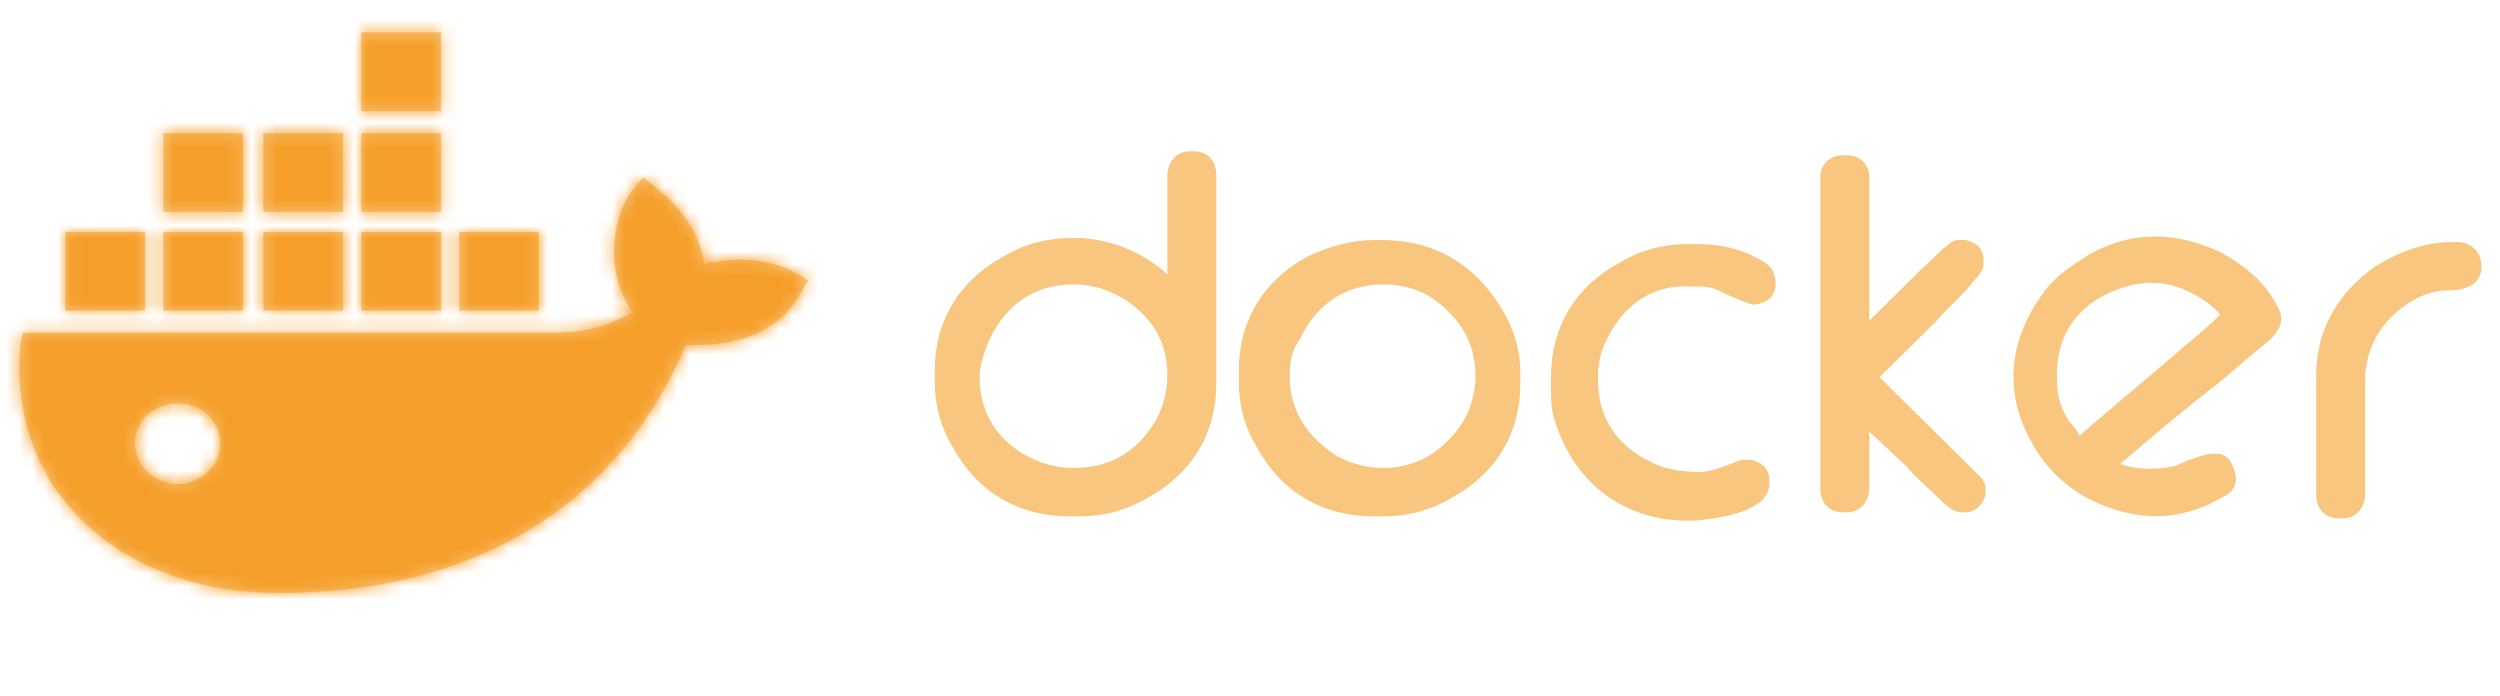 <svg width="194" height="54" viewBox="0 0 194 54" fill="none" xmlns="http://www.w3.org/2000/svg">
<path d="M13.788 37.565C12.046 37.565 10.463 36.157 10.463 34.435C10.463 32.713 11.888 31.304 13.788 31.304C15.688 31.304 17.113 32.713 17.113 34.435C17.113 36.157 15.53 37.565 13.788 37.565ZM54.642 20.504C54.325 18 52.742 15.965 50.683 14.4L49.891 13.774L49.258 14.557C47.991 15.965 47.516 18.47 47.675 20.348C47.833 21.757 48.308 23.165 49.1 24.261C48.466 24.574 47.675 24.887 47.041 25.2C45.616 25.67 44.191 25.826 42.766 25.826H1.753L1.595 26.765C1.278 29.739 1.753 32.87 3.02 35.687L3.654 36.783V36.939C7.454 43.2 14.263 46.017 21.705 46.017C35.957 46.017 47.675 39.913 53.217 26.765C56.859 26.922 60.501 25.983 62.243 22.539L62.718 21.757L61.926 21.287C59.867 20.035 57.017 19.878 54.642 20.504ZM34.215 18H28.039V24.104H34.215V18ZM34.215 10.331H28.039V16.435H34.215V10.331ZM34.215 2.504H28.039V8.609H34.215V2.504ZM41.816 18H35.64V24.104H41.816V18ZM18.855 18H12.679V24.104H18.855V18ZM26.614 18H20.439V24.104H26.614V18ZM11.254 18H5.079V24.104H11.254V18ZM26.614 10.331H20.439V16.435H26.614V10.331ZM18.855 10.331H12.679V16.435H18.855V10.331Z" fill="#F9C67F"/>
<mask id="mask0_1237_1274" style="mask-type:luminance" maskUnits="userSpaceOnUse" x="1" y="2" width="62" height="45">
<path d="M13.788 37.565C12.046 37.565 10.463 36.157 10.463 34.435C10.463 32.713 11.888 31.304 13.788 31.304C15.688 31.304 17.113 32.713 17.113 34.435C17.113 36.157 15.53 37.565 13.788 37.565ZM54.642 20.504C54.325 18 52.742 15.965 50.683 14.4L49.891 13.774L49.258 14.557C47.991 15.965 47.516 18.47 47.675 20.348C47.833 21.757 48.308 23.165 49.1 24.261C48.466 24.574 47.675 24.887 47.041 25.2C45.616 25.67 44.191 25.826 42.766 25.826H1.753L1.595 26.765C1.278 29.739 1.753 32.87 3.02 35.687L3.654 36.783V36.939C7.454 43.2 14.263 46.017 21.705 46.017C35.957 46.017 47.675 39.913 53.217 26.765C56.859 26.922 60.501 25.983 62.243 22.539L62.718 21.757L61.926 21.287C59.867 20.035 57.017 19.878 54.642 20.504ZM34.215 18H28.039V24.104H34.215V18ZM34.215 10.331H28.039V16.435H34.215V10.331ZM34.215 2.504H28.039V8.609H34.215V2.504ZM41.816 18H35.64V24.104H41.816V18ZM18.855 18H12.679V24.104H18.855V18ZM26.614 18H20.439V24.104H26.614V18ZM11.254 18H5.079V24.104H11.254V18ZM26.614 10.331H20.439V16.435H26.614V10.331ZM18.855 10.331H12.679V16.435H18.855V10.331Z" fill="white"/>
</mask>
<g mask="url(#mask0_1237_1274)">
<path d="M-77.263 -32.87H1941.37V204.104H-77.263V-32.87Z" fill="#F59F2A"/>
</g>
<path d="M161.369 33.809C164.061 31.461 166.753 29.269 169.445 26.922C170.395 26.139 171.345 25.356 172.295 24.417C171.503 23.478 170.395 22.852 169.286 22.383C167.228 21.6 165.169 21.913 163.111 23.009C160.577 24.417 159.469 26.765 159.627 29.582C159.627 30.678 159.944 31.774 160.577 32.713C161.052 33.182 161.211 33.495 161.369 33.809ZM164.536 36C165.803 36.469 167.386 36.469 168.811 36.156C169.445 35.843 171.345 35.061 171.978 35.217H172.295C172.77 35.374 173.087 35.687 173.245 36.156C173.72 37.096 173.562 38.035 172.612 38.504L172.295 38.661C168.811 40.696 165.169 40.383 161.686 38.504C160.102 37.565 158.835 36.313 157.885 34.748L157.727 34.435C155.51 30.678 155.827 26.609 158.36 23.009C159.152 21.756 160.419 20.817 161.686 20.035L162.161 19.722C165.486 17.843 168.97 18 172.295 19.565C174.037 20.504 175.62 21.756 176.57 23.478L176.729 23.791C177.521 25.043 176.57 26.139 175.462 26.922L172.137 29.739C169.286 31.93 166.911 33.965 164.536 36ZM190.347 18.782H190.664C191.772 18.782 192.564 19.565 192.564 20.661C192.564 22.226 191.139 22.539 189.872 22.539C188.288 22.539 186.705 23.478 185.596 24.574C184.171 25.983 183.538 27.704 183.538 29.582V38.348C183.538 39.287 182.904 40.226 181.796 40.226H181.479C180.371 40.226 179.737 39.443 179.737 38.348V29.113C179.737 25.513 181.479 22.695 184.33 20.661C186.388 19.409 188.288 18.782 190.347 18.782ZM145.059 24.887L149.334 20.661C149.809 20.348 151.235 18.626 151.868 18.626H152.501C153.293 18.782 153.927 19.252 153.927 20.191V20.504C153.927 21.13 153.135 21.756 152.818 22.226C152.026 23.165 151.076 23.948 150.285 24.887L145.851 29.269L151.551 34.904L153.135 36.469L153.768 37.096C153.927 37.409 154.085 37.565 154.085 37.878V38.348C153.927 39.13 153.293 39.756 152.501 39.756H152.185C151.551 39.756 150.918 39.13 150.443 38.661C149.651 37.878 148.701 37.096 147.909 36.156L145.059 33.495V37.878C145.059 38.817 144.426 39.756 143.317 39.756H143C141.892 39.756 141.259 38.974 141.259 37.878V13.774C141.259 12.835 141.892 12.052 143 12.052H143.317C144.426 12.052 145.059 12.835 145.059 13.774V24.887ZM133.341 22.539C132.866 22.226 131.758 22.226 131.124 22.226C128.116 22.069 125.899 23.791 124.632 26.452C124.157 27.391 123.999 28.33 123.999 29.426C123.999 32.556 125.582 34.748 128.432 36C129.382 36.469 130.808 36.626 131.916 36.626C132.866 36.626 134.291 36 135.083 35.687H135.875C136.667 35.843 137.3 36.313 137.3 37.252V37.565C137.3 39.756 133.183 40.226 131.758 40.383C126.374 40.696 122.257 37.722 120.673 32.713C120.357 31.774 120.357 30.991 120.357 30.052V29.269C120.357 25.356 122.257 22.226 125.74 20.348C127.324 19.409 129.066 18.939 130.966 18.939H131.758C133.658 18.939 135.558 19.409 137.142 20.504L137.3 20.661L137.458 20.817C137.617 21.13 137.775 21.443 137.775 21.756V22.069C137.775 23.009 137.142 23.478 136.191 23.635H136.033C134.925 23.322 133.658 22.695 133.341 22.539ZM100.088 29.269C100.088 31.93 101.513 33.965 103.73 35.374C104.838 36 106.105 36.313 107.372 36.313C110.064 36.313 112.122 34.904 113.548 32.713C114.181 31.617 114.498 30.365 114.498 29.113C114.498 26.609 113.231 24.574 111.172 23.165C110.064 22.383 108.639 22.069 107.372 22.069C104.363 22.069 102.146 23.635 100.88 26.296C100.088 27.391 100.088 28.33 100.088 29.269ZM106.739 18.626H107.214C111.489 18.626 114.656 20.661 116.715 24.261C117.506 25.669 117.981 27.235 117.981 28.956V29.739C117.981 33.652 116.081 36.782 112.597 38.661C111.014 39.6 109.272 40.069 107.372 40.069H106.58C102.621 40.069 99.454 38.191 97.554 34.748C96.604 33.182 96.129 31.461 96.129 29.582V28.8C96.129 24.887 98.029 21.756 101.513 19.878C103.255 19.096 104.838 18.626 106.739 18.626ZM76.019 29.269C76.019 32.087 77.444 34.278 79.978 35.53C80.928 36 82.036 36.313 83.303 36.313C86.153 36.313 88.212 35.061 89.637 32.713C90.27 31.617 90.587 30.365 90.587 29.113C90.587 26.609 89.478 24.73 87.42 23.322C86.153 22.539 84.886 22.069 83.303 22.069C80.294 22.069 78.077 23.635 76.811 26.296C76.335 27.391 76.019 28.33 76.019 29.269ZM90.587 21.287V13.617C90.587 12.678 91.22 11.739 92.329 11.739H92.645C93.754 11.739 94.387 12.522 94.387 13.617V29.739C94.387 33.652 92.487 36.782 89.004 38.661C87.42 39.6 85.678 40.069 83.778 40.069H82.986C79.028 40.069 75.861 38.191 73.96 34.748C73.01 33.182 72.535 31.461 72.535 29.582V28.8C72.535 24.887 74.435 21.756 77.919 19.878C79.502 18.939 81.244 18.469 83.144 18.469H83.936C86.311 18.626 88.687 19.565 90.587 21.287Z" fill="#F9C67F"/>
</svg>
